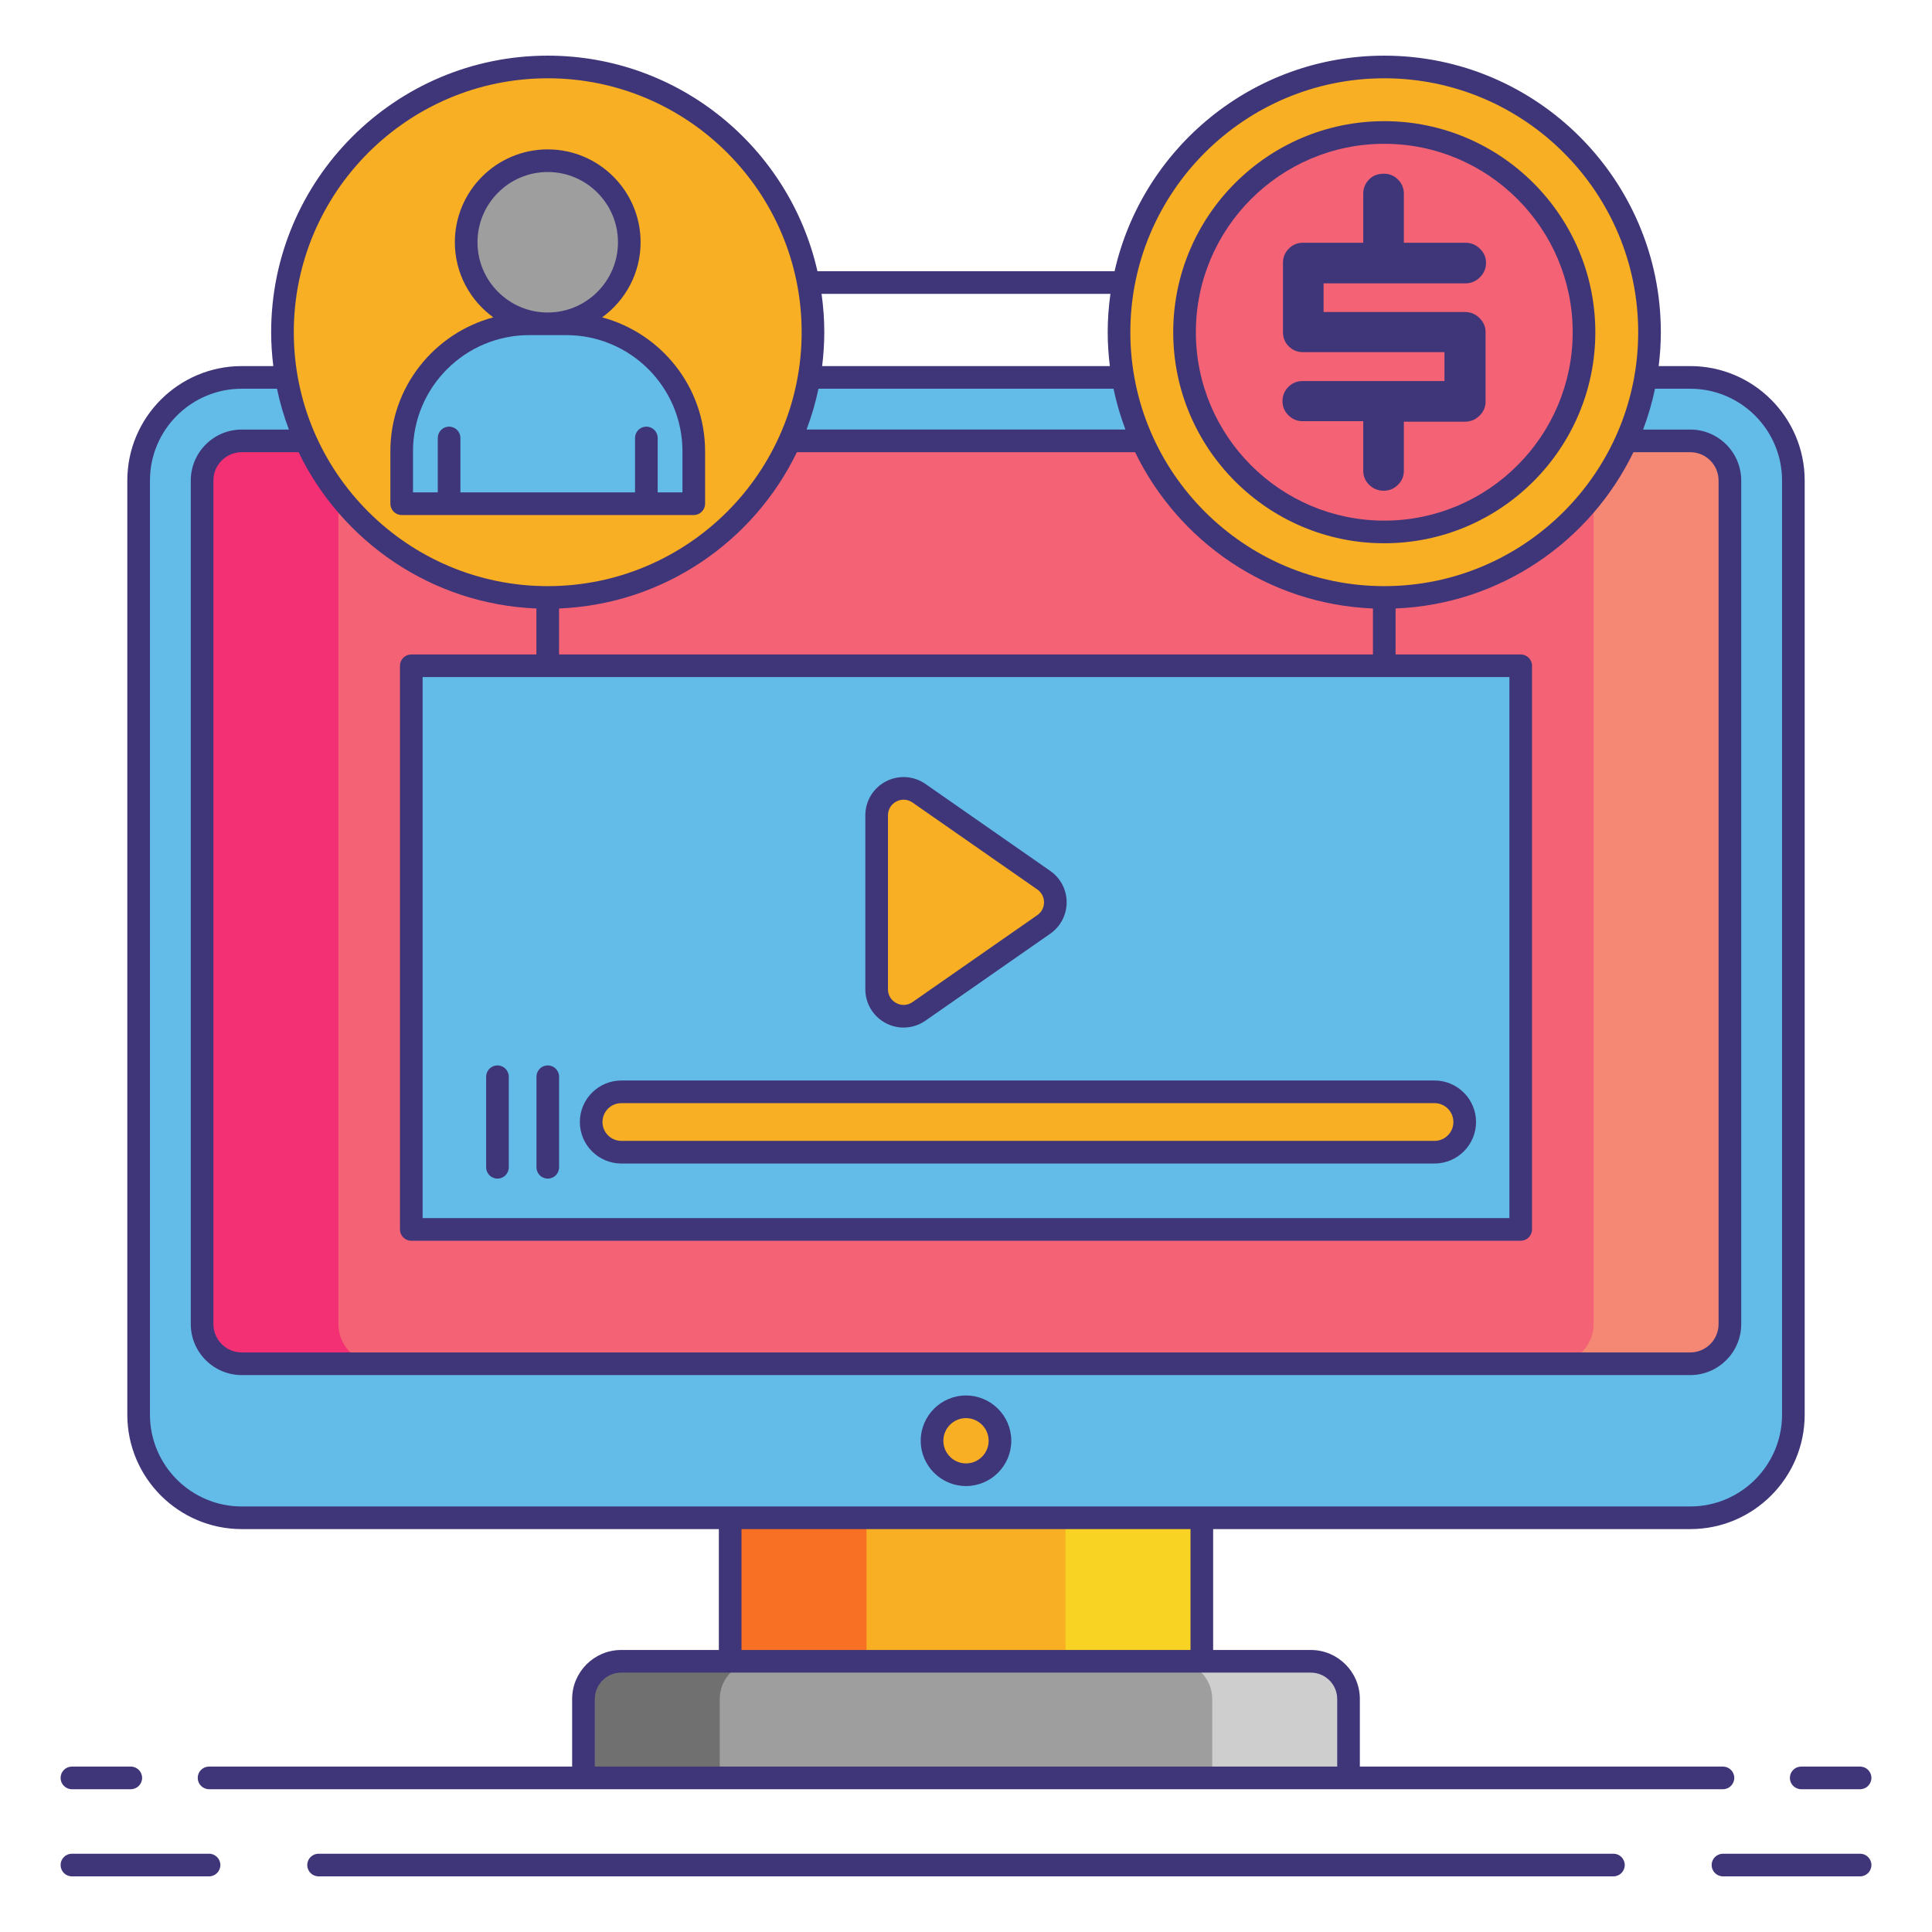 <svg id="Layer_1" enable-background="new 0 0 256 256" height="512" viewBox="0 0 256 256" width="512" xmlns="http://www.w3.org/2000/svg"><g><path d="m32.035 201.114c-7.535 0-13.665-6.13-13.665-13.665v-123.776c0-7.535 6.13-13.665 13.665-13.665h191.931c7.535 0 13.665 6.13 13.665 13.665v123.776c0 7.535-6.13 13.665-13.665 13.665z" fill="#63bce7"/><path d="m229.221 175.449c0 2.891-2.365 5.256-5.256 5.256h-191.93c-2.891 0-5.256-2.365-5.256-5.256v-111.777c0-2.891 2.365-5.256 5.256-5.256h191.931c2.891 0 5.256 2.365 5.256 5.256v111.777z" fill="#f46275"/><g><path d="m44.838 175.449v-111.777c0-2.891 2.365-5.256 5.256-5.256h-18.059c-2.891 0-5.256 2.365-5.256 5.256v111.777c0 2.891 2.365 5.256 5.256 5.256h18.059c-2.891 0-5.256-2.365-5.256-5.256z" fill="#f43075"/></g><g><path d="m211.162 175.449v-111.777c0-2.891-2.365-5.256-5.256-5.256h18.059c2.891 0 5.256 2.365 5.256 5.256v111.777c0 2.891-2.365 5.256-5.256 5.256h-18.059c2.891 0 5.256-2.365 5.256-5.256z" fill="#f48875"/></g><path d="m96.752 201.114h62.496v19.017h-62.496z" fill="#f8af23"/><g><path d="m96.752 201.114h18.059v19.017h-18.059z" fill="#f87023"/></g><g><path d="m141.19 201.114h18.059v19.017h-18.059z" fill="#f8d323"/></g><circle cx="128" cy="190.909" fill="#f8af23" r="4.5"/><path d="m178.687 235.582h-101.375v-10.45c0-2.761 2.239-5 5-5h91.375c2.761 0 5 2.239 5 5z" fill="#9e9e9e"/><g><path d="m100.371 220.131h-18.059c-2.761 0-5 2.239-5 5v10.45h18.059v-10.45c0-2.761 2.239-5 5-5z" fill="#707070"/></g><g><path d="m155.629 220.131h18.059c2.761 0 5 2.239 5 5v10.45h-18.059v-10.45c0-2.761-2.239-5-5-5z" fill="#cecece"/></g><g><path d="m54.497 88.218h147.005v74.686h-147.005z" fill="#63bce7"/><path d="m121.772 105.107 16.538 11.525c2.038 1.42 2.038 4.437 0 5.857l-16.538 11.525c-2.366 1.649-5.61-.044-5.61-2.928v-23.05c-.001-2.885 3.243-4.578 5.61-2.929z" fill="#f8af23"/><g><path d="m190.083 152.672h-107.75c-2.209 0-4-1.791-4-4s1.791-4 4-4h107.75c2.209 0 4 1.791 4 4s-1.791 4-4 4z" fill="#f8af23"/></g></g><g fill="#f8af23"><circle cx="72.577" cy="44.019" r="35.146"/><circle cx="183.423" cy="44.019" r="35.146"/></g><g><circle cx="72.577" cy="32.101" fill="#9e9e9e" r="10.807"/><path d="m91.928 66.745h-38.703v-6.947c0-9.328 7.562-16.89 16.89-16.89h4.923c9.328 0 16.89 7.562 16.89 16.89z" fill="#63bce7"/></g><g><circle cx="183.423" cy="44.019" fill="#f46275" r="26.465"/><g><path d="m196.846 44.003v9.212c0 .718-.269 1.34-.807 1.868s-1.177.792-1.915.792h-8.104v6.489c0 .739-.264 1.366-.791 1.884-.528.517-1.151.775-1.868.775-.759 0-1.404-.258-1.931-.775-.528-.517-.792-1.145-.792-1.884v-6.553h-8.04c-.718 0-1.34-.258-1.868-.775s-.792-1.145-.792-1.884c0-.738.258-1.366.775-1.884.517-.517 1.145-.775 1.884-.775h18.804v-3.83h-18.74c-.739 0-1.366-.253-1.883-.76-.518-.506-.776-1.14-.776-1.899v-9.18c0-.739.258-1.366.776-1.884.517-.517 1.144-.775 1.883-.775h7.977v-6.489c0-.717.248-1.34.744-1.868.496-.527 1.166-.791 2.01-.791.717 0 1.335.259 1.852.775.517.517.775 1.145.775 1.884v6.489h8.167c.738 0 1.377.264 1.915.791.538.528.807 1.151.807 1.868 0 .739-.269 1.377-.807 1.915s-1.177.807-1.915.807h-18.804v3.798h18.74c.738 0 1.377.264 1.915.792.539.528.809 1.15.809 1.867z" fill="#3f3679"/></g></g><g fill="#3f3679"><path d="m32.035 202.614h63.217v16.017h-12.94c-3.584 0-6.5 2.916-6.5 6.5v8.95h-48.112c-.829 0-1.5.672-1.5 1.5s.671 1.5 1.5 1.5h49.612 101.375 49.613c.828 0 1.5-.672 1.5-1.5s-.672-1.5-1.5-1.5h-48.112v-8.95c0-3.584-2.916-6.5-6.5-6.5h-12.939v-16.017h63.218c8.361 0 15.164-6.803 15.164-15.165v-123.776c0-8.362-6.803-15.165-15.164-15.165h-4.181c.181-1.472.285-2.968.285-4.488 0-20.207-16.439-36.646-36.646-36.646-17.429 0-32.045 12.234-35.737 28.563h-39.372c-3.694-16.33-18.31-28.564-35.739-28.564-20.207 0-36.647 16.439-36.647 36.647 0 1.52.104 3.016.285 4.488h-4.18c-8.362 0-15.165 6.803-15.165 15.165v123.776c0 8.363 6.803 15.165 15.165 15.165zm145.152 22.517v8.95h-98.375v-8.95c0-1.93 1.57-3.5 3.5-3.5h14.439 62.496 14.439c1.931 0 3.501 1.57 3.501 3.5zm-19.439-6.5h-59.496v-16.017h59.496zm-86.671-138.003v6.09h-16.579c-.829 0-1.5.672-1.5 1.5v74.686c0 .828.671 1.5 1.5 1.5h147.005c.828 0 1.5-.672 1.5-1.5v-74.686c0-.828-.672-1.5-1.5-1.5h-16.58v-6.09c13.876-.562 25.79-8.869 31.515-20.711h7.528c2.07 0 3.755 1.685 3.755 3.755v111.777c0 2.071-1.685 3.756-3.755 3.756h-191.931c-2.071 0-3.756-1.685-3.756-3.756v-111.777c0-2.07 1.685-3.755 3.756-3.755h7.527c5.725 11.842 17.639 20.149 31.515 20.711zm34.515-20.711h44.816c5.725 11.842 17.639 20.149 31.515 20.711v6.09h-107.846v-6.09c13.875-.562 25.79-8.869 31.515-20.711zm2.859-8.409h39.097c.388 1.859.92 3.665 1.578 5.409h-42.253c.659-1.745 1.191-3.55 1.578-5.409zm91.552 38.21v71.686h-144.005v-71.686zm-16.58-79.345c18.553 0 33.646 15.094 33.646 33.646s-15.094 33.646-33.646 33.646-33.646-15.094-33.646-33.646 15.093-33.646 33.646-33.646zm-36.286 28.564c-.232 1.663-.361 3.358-.361 5.083 0 1.52.104 3.016.285 4.488h-38.123c.181-1.472.285-2.968.285-4.488 0-1.725-.129-3.42-.361-5.083zm-74.56-28.564c18.553 0 33.646 15.094 33.646 33.646s-15.094 33.647-33.646 33.647-33.647-15.094-33.647-33.646 15.094-33.647 33.647-33.647zm-52.707 53.3c0-6.708 5.457-12.165 12.165-12.165h4.667c.388 1.859.92 3.665 1.578 5.409h-6.245c-3.725 0-6.756 3.03-6.756 6.755v111.777c0 3.726 3.031 6.756 6.756 6.756h191.931c3.725 0 6.755-3.03 6.755-6.756v-111.777c0-3.725-3.03-6.755-6.755-6.755h-6.246c.658-1.745 1.19-3.55 1.578-5.409h4.668c6.707 0 12.164 5.457 12.164 12.165v123.776c0 6.708-5.457 12.165-12.164 12.165h-64.718-62.496-64.717c-6.708 0-12.165-5.457-12.165-12.165z"/><path d="m128 196.909c3.309 0 6-2.691 6-6s-2.691-6-6-6-6 2.691-6 6 2.691 6 6 6zm0-9c1.654 0 3 1.346 3 3s-1.346 3-3 3-3-1.346-3-3 1.346-3 3-3z"/><path d="m27.7 245.627h-18.172c-.829 0-1.5.672-1.5 1.5s.671 1.5 1.5 1.5h18.172c.829 0 1.5-.672 1.5-1.5s-.671-1.5-1.5-1.5z"/><path d="m246.472 245.627h-18.172c-.828 0-1.5.672-1.5 1.5s.672 1.5 1.5 1.5h18.172c.828 0 1.5-.672 1.5-1.5s-.672-1.5-1.5-1.5z"/><path d="m213.788 245.627h-171.577c-.829 0-1.5.672-1.5 1.5s.671 1.5 1.5 1.5h171.577c.828 0 1.5-.672 1.5-1.5s-.672-1.5-1.5-1.5z"/><path d="m9.528 237.081h7.803c.829 0 1.5-.672 1.5-1.5s-.671-1.5-1.5-1.5h-7.803c-.829 0-1.5.672-1.5 1.5s.671 1.5 1.5 1.5z"/><path d="m237.169 235.581c0 .828.672 1.5 1.5 1.5h7.803c.828 0 1.5-.672 1.5-1.5s-.672-1.5-1.5-1.5h-7.803c-.828 0-1.5.672-1.5 1.5z"/><path d="m117.385 135.58c.741.386 1.545.577 2.347.577 1.017 0 2.028-.308 2.896-.913l16.538-11.524c1.36-.947 2.172-2.502 2.172-4.159s-.812-3.212-2.172-4.159l-16.538-11.524c-1.554-1.083-3.563-1.211-5.243-.336-1.68.877-2.724 2.6-2.724 4.495v23.05c.001 1.893 1.044 3.616 2.724 4.493zm.277-27.544c0-.786.416-1.472 1.112-1.835.308-.161.636-.24.962-.24.411 0 .819.127 1.178.377l16.538 11.524c.563.393.887 1.012.887 1.698s-.323 1.306-.887 1.698l-16.539 11.524c-.644.448-1.444.501-2.14.137-.696-.363-1.112-1.049-1.112-1.834v-23.049z"/><path d="m65.917 156.172c.829 0 1.5-.672 1.5-1.5v-12c0-.828-.671-1.5-1.5-1.5s-1.5.672-1.5 1.5v12c0 .828.671 1.5 1.5 1.5z"/><path d="m72.583 156.172c.829 0 1.5-.672 1.5-1.5v-12c0-.828-.671-1.5-1.5-1.5s-1.5.672-1.5 1.5v12c0 .828.672 1.5 1.5 1.5z"/><path d="m82.333 154.172h107.75c3.032 0 5.5-2.468 5.5-5.5s-2.468-5.5-5.5-5.5h-107.75c-3.033 0-5.5 2.468-5.5 5.5s2.467 5.5 5.5 5.5zm0-8h107.75c1.379 0 2.5 1.121 2.5 2.5s-1.121 2.5-2.5 2.5h-107.75c-1.378 0-2.5-1.121-2.5-2.5s1.122-2.5 2.5-2.5z"/><path d="m53.225 68.244h38.703c.829 0 1.5-.672 1.5-1.5v-6.947c0-8.495-5.799-15.643-13.64-17.745 3.081-2.239 5.095-5.86 5.095-9.951 0-6.786-5.521-12.307-12.307-12.307s-12.306 5.52-12.306 12.307c0 4.091 2.015 7.712 5.095 9.951-7.841 2.102-13.64 9.25-13.64 17.745v6.947c0 .828.671 1.5 1.5 1.5zm10.045-36.143c0-5.132 4.175-9.307 9.307-9.307s9.307 4.175 9.307 9.307-4.175 9.307-9.307 9.307-9.307-4.176-9.307-9.307zm-8.545 27.696c0-8.486 6.904-15.39 15.39-15.39h4.923c8.486 0 15.39 6.903 15.39 15.39v5.447h-3.283v-7.212c0-.828-.671-1.5-1.5-1.5s-1.5.672-1.5 1.5v7.212h-23.137v-7.212c0-.828-.671-1.5-1.5-1.5s-1.5.672-1.5 1.5v7.212h-3.283z"/><path d="m183.423 71.984c15.42 0 27.966-12.545 27.966-27.965s-12.546-27.965-27.966-27.965-27.965 12.546-27.965 27.966 12.545 27.964 27.965 27.964zm0-52.929c13.767 0 24.966 11.199 24.966 24.965s-11.199 24.965-24.966 24.965c-13.766 0-24.965-11.199-24.965-24.965s11.199-24.965 24.965-24.965z"/></g></g></svg>